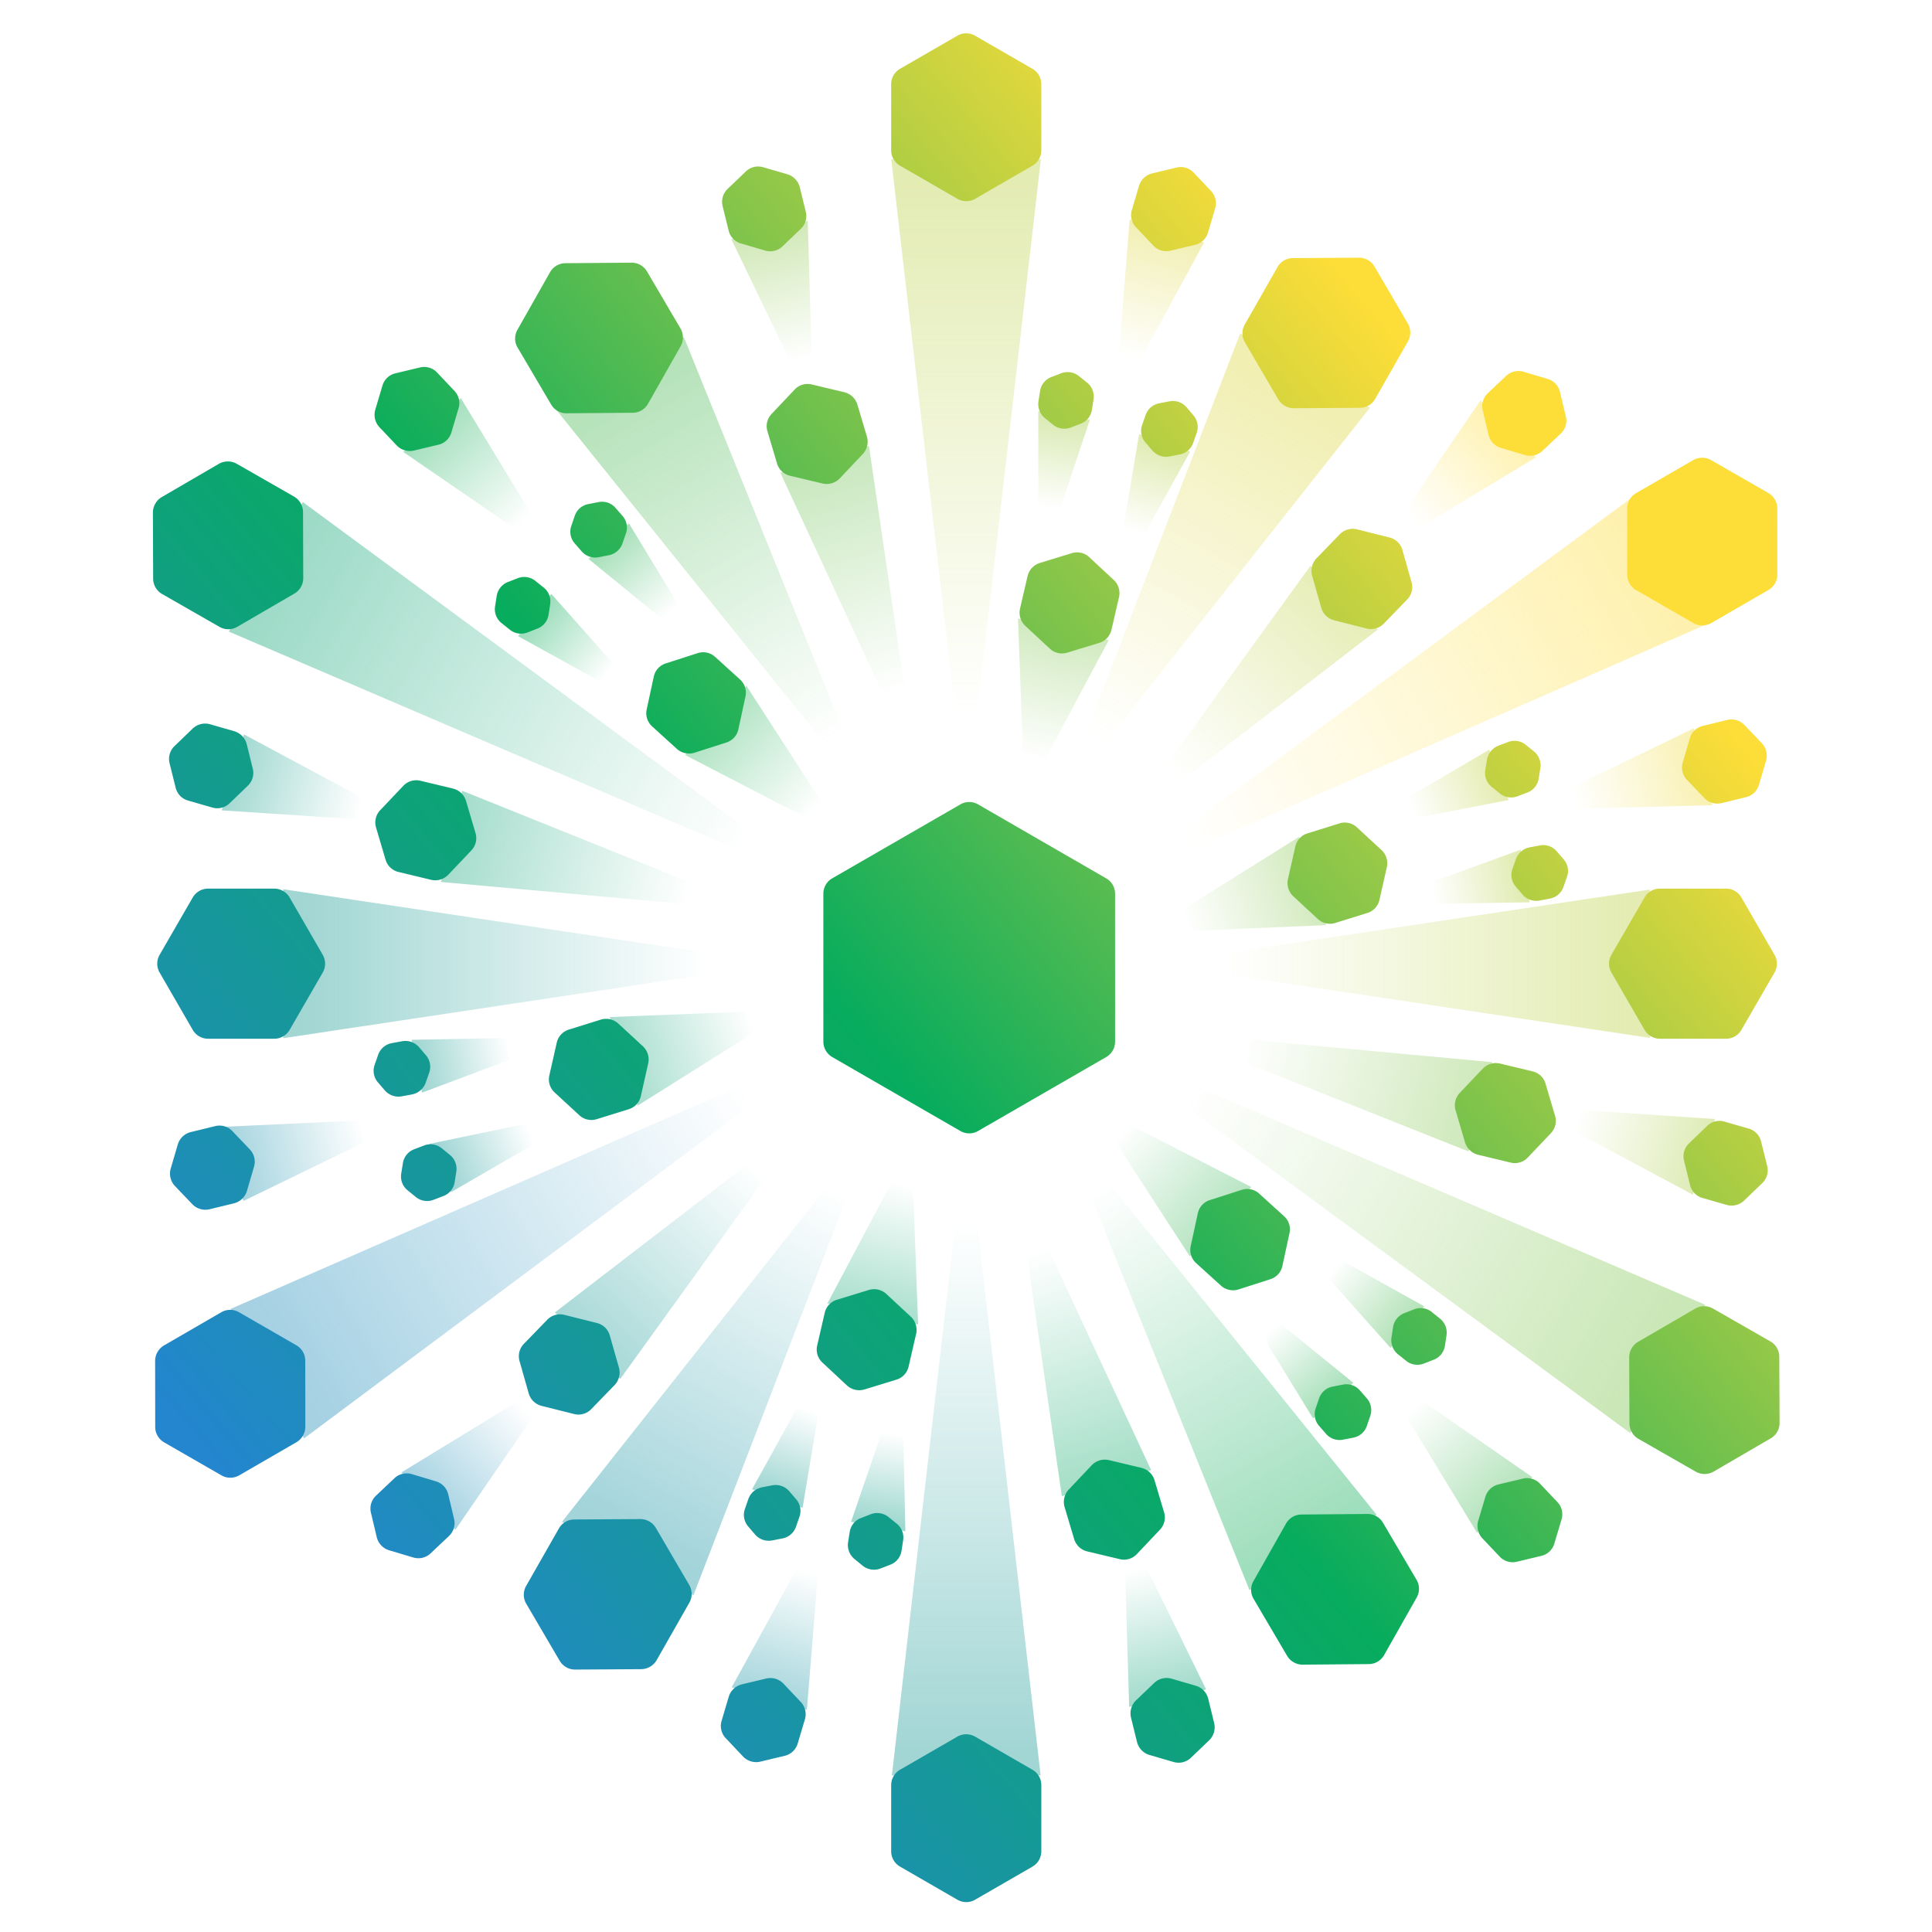 <svg xmlns="http://www.w3.org/2000/svg" fill="none" viewBox="0 0 48 48"><path fill="url(#a)" fill-opacity="0.4" d="M22.143 3.958h3.717l-1.585 13.759h-.538z"/><path fill="url(#b)" fill-opacity="0.4" d="m19.388 11.745 2.2-.668.895 6.077-.516.154z"/><path fill="url(#c)" fill-opacity="0.4" d="m28.065 5.456 1.853.563-1.604 2.952-.515-.154z"/><path fill="url(#d)" fill-opacity="0.4" d="m20.047 42.482-1.868-.561 1.625-2.961.516.153z"/><path fill="url(#e)" fill-opacity="0.4" d="m18.171 5.944 1.897-.455.098 3.384-.523.128z"/><path fill="url(#f)" fill-opacity="0.4" d="m29.966 41.975-1.912.432-.101-3.35.523-.128z"/><path fill="url(#g)" fill-opacity="0.4" d="m5.51 20.133.552-1.887 2.967 1.591-.149.518z"/><path fill="url(#h)" fill-opacity="0.4" d="m42.608 27.801-.546 1.882-2.973-1.59.15-.518z"/><path fill="url(#i)" fill-opacity="0.4" d="m11.315 38.005-1.342-1.423 2.894-1.769.37.391z"/><path fill="url(#j)" fill-opacity="0.4" d="m36.782 9.95 1.382 1.41-2.912 1.758-.37-.392z"/><path fill="url(#k)" fill-opacity="0.4" d="m42.082 18.095.461 1.91-3.386.088-.127-.523z"/><path fill="url(#l)" fill-opacity="0.4" d="m6.051 29.836-.858-1.824 3.768-.175.128.523z"/><path fill="url(#m)" fill-opacity="0.4" d="m38.07 36.7-1.373 1.383-1.785-2.932.391-.37z"/><path fill="url(#n)" fill-opacity="0.4" d="m10.02 11.23 1.43-1.336 1.756 2.885-.39.37z"/><path fill="url(#o)" fill-opacity="0.4" d="m12.871 15.805.826-1.05 1.567 1.766-.336.42z"/><path fill="url(#p)" fill-opacity="0.4" d="m35.385 32.456-.837 1.033-1.574-1.768.337-.42z"/><path fill="url(#q)" fill-opacity="0.4" d="m14.623 13.888 1.002-.884 1.228 2.018-.406.354z"/><path fill="url(#r)" fill-opacity="0.4" d="m33.623 34.356-.999.885-1.238-2.02.406-.354z"/><path fill="url(#s)" fill-opacity="0.4" d="m22.494 38.044-1.35-.235.767-2.229.531.084z"/><path fill="url(#t)" fill-opacity="0.4" d="m25.796 10.213 1.282.217-.75 2.233-.532-.085z"/><path fill="url(#u)" fill-opacity="0.4" d="M19.94 37.461 18.685 37l1.137-2.057.508.178z"/><path fill="url(#v)" fill-opacity="0.4" d="m28.3 10.787 1.27.432-1.152 2.08-.509-.177z"/><path fill="url(#w)" fill-opacity="0.4" d="m37 18.625.48 1.252-2.326.449-.192-.503z"/><path fill="url(#x)" fill-opacity="0.4" d="m11.201 29.621-.536-1.201 2.42-.503.192.502z"/><path fill="url(#y)" fill-opacity="0.4" d="m37.783 21.11.22 1.307-2.359.038-.1-.53z"/><path fill="url(#z)" fill-opacity="0.4" d="m10.484 27.147-.258-1.313 2.369-.046.1.53z"/><path fill="url(#A)" fill-opacity="0.4" d="m28.6 36.525-2.219.646-.876-6.037.515-.154z"/><path fill="url(#B)" fill-opacity="0.4" d="m32.558 14.057 1.673 1.583-4.886 3.763-.386-.375z"/><path fill="url(#C)" fill-opacity="0.4" d="m15.41 34.259-1.624-1.652 4.846-3.728.387.375z"/><path fill="url(#D)" fill-opacity="0.4" d="m10.955 21.912.527-2.266 5.703 2.294-.126.523z"/><path fill="url(#E)" fill-opacity="0.4" d="m37.074 26.389-.587 2.22-5.694-2.266.126-.524z"/><path fill="url(#F)" fill-opacity="0.4" d="m17.024 18.759 1.52-1.72 1.87 2.89-.362.4z"/><path fill="url(#G)" fill-opacity="0.4" d="m31.089 29.492-1.528 1.723-1.871-2.882.362-.398z"/><path fill="url(#H)" fill-opacity="0.4" d="m25.292 15.366 2.256.536-1.604 3.003-.525-.12z"/><path fill="url(#I)" fill-opacity="0.4" d="m22.81 32.905-2.253-.521 1.603-3.026.525.12z"/><path fill="url(#J)" fill-opacity="0.4" d="m32.278 20.79.67 2.194-3.429.146-.16-.514z"/><path fill="url(#K)" fill-opacity="0.4" d="m15.841 27.469-.695-2.2 3.439-.137.16.514z"/><path fill="url(#L)" fill-opacity="0.4" d="m30.811 8.286 3.225 1.843-6.578 8.332-.468-.266z"/><path fill="url(#M)" fill-opacity="0.4" d="m17.228 39.634-3.264-1.826 6.63-8.387.468.266z"/><path fill="url(#N)" fill-opacity="0.4" d="m13.819 10.18 3.172-1.803 3.992 9.86-.464.273z"/><path fill="url(#O)" fill-opacity="0.4" d="m34.2 37.632-3.157 1.874-3.973-9.86.464-.272z"/><path fill="url(#P)" fill-opacity="0.4" d="M7.037 25.793v-3.7l10.53 1.58v.538z"/><path fill="url(#Q)" fill-opacity="0.4" d="M40.995 22.1v3.687l-10.508-1.576v-.538z"/><path fill="url(#R)" fill-opacity="0.4" d="M25.854 44.11h-3.695l1.578-13.743h.538z"/><path fill="url(#S)" fill-opacity="0.4" d="m5.684 15.691 1.84-3.217 11.125 8.193-.267.467z"/><path fill="url(#T)" fill-opacity="0.4" d="M42.367 32.417 40.5 35.603l-11.139-8.185.268-.467z"/><path fill="url(#U)" fill-opacity="0.4" d="M7.553 35.737 5.73 32.52l12.668-5.54.27.465z"/><path fill="url(#V)" fill-opacity="0.4" d="m40.508 12.388 1.858 3.137-12.751 5.58-.27-.465z"/><path fill="url(#W)" d="M23.784.888a.44.44 0 0 1 .444 0l1.42.82a.44.44 0 0 1 .223.385v1.64a.44.44 0 0 1-.222.385l-1.42.82a.44.44 0 0 1-.445 0l-1.42-.82a.44.44 0 0 1-.223-.385v-1.64c0-.16.085-.306.223-.385z"/><path fill="url(#X)" d="M19.742 9.679a.44.44 0 0 1 .426-.127l.81.193a.45.45 0 0 1 .323.305l.238.798a.45.45 0 0 1-.104.433l-.572.605a.45.45 0 0 1-.425.127l-.81-.193a.44.44 0 0 1-.323-.306l-.238-.798a.44.44 0 0 1 .103-.432z"/><path fill="url(#Y)" d="M30.19 5.177a.45.45 0 0 0-.103-.433l-.43-.454a.44.44 0 0 0-.427-.127l-.608.146a.45.45 0 0 0-.323.306l-.178.6a.44.44 0 0 0 .103.432l.43.455c.11.115.272.163.427.126l.609-.145a.44.44 0 0 0 .322-.306z"/><path fill="url(#Z)" d="M18.888 43.768a.45.45 0 0 1-.426-.127l-.43-.455a.44.44 0 0 1-.104-.432l.178-.6a.45.45 0 0 1 .323-.306l.609-.146a.45.45 0 0 1 .426.127l.43.455c.11.115.149.28.104.432l-.179.6a.44.44 0 0 1-.322.306z"/><path fill="url(#aa)" d="M19.87 4.65a.45.45 0 0 0-.307-.32l-.602-.175a.44.44 0 0 0-.431.105l-.453.434a.44.44 0 0 0-.124.426l.15.609a.44.44 0 0 0 .307.32l.6.176a.44.44 0 0 0 .432-.106l.453-.433a.44.44 0 0 0 .124-.427z"/><path fill="url(#ab)" d="M29.589 43.67a.44.44 0 0 1-.432.106l-.601-.175a.45.45 0 0 1-.307-.32l-.15-.609a.45.45 0 0 1 .125-.427l.452-.433c.115-.11.28-.15.432-.105l.601.175c.153.044.27.166.308.32l.149.609a.45.45 0 0 1-.125.426z"/><path fill="url(#ac)" d="M5.219 17.994a.45.45 0 0 0-.432.107l-.45.434a.44.44 0 0 0-.124.427l.151.608a.44.44 0 0 0 .309.32l.601.173a.44.44 0 0 0 .432-.107l.45-.434a.44.44 0 0 0 .124-.427l-.151-.608a.45.45 0 0 0-.309-.32z"/><path fill="url(#ad)" d="M43.905 28.968a.44.44 0 0 1-.123.427l-.451.434a.45.45 0 0 1-.431.107l-.602-.173a.44.44 0 0 1-.309-.32l-.15-.608a.44.44 0 0 1 .123-.427l.45-.434a.44.44 0 0 1 .432-.108l.602.174c.152.044.27.166.308.32z"/><path fill="url(#ae)" d="M9.343 37.158a.44.44 0 0 0-.127.426l.145.61a.45.45 0 0 0 .306.322l.6.179a.44.44 0 0 0 .432-.103l.455-.43a.44.44 0 0 0 .127-.426l-.145-.61a.44.44 0 0 0-.305-.322l-.6-.18a.44.44 0 0 0-.433.104z"/><path fill="url(#af)" d="M38.452 9.415a.44.44 0 0 1 .305.323l.146.61a.44.44 0 0 1-.127.425l-.456.43a.45.45 0 0 1-.432.103l-.6-.179a.44.44 0 0 1-.305-.323l-.145-.609a.44.44 0 0 1 .127-.426l.454-.43a.45.45 0 0 1 .433-.103z"/><path fill="url(#ag)" d="M43.38 19.805a.44.44 0 0 0 .321-.308l.176-.6a.45.45 0 0 0-.105-.432l-.432-.453a.45.45 0 0 0-.427-.125l-.608.148a.44.44 0 0 0-.322.307l-.176.6a.44.44 0 0 0 .105.433l.433.453c.11.114.272.162.426.125z"/><path fill="url(#ah)" d="M4.346 29.466a.45.45 0 0 1-.105-.432l.176-.6a.45.45 0 0 1 .322-.308l.608-.148a.44.44 0 0 1 .427.125l.432.453c.11.115.15.28.105.432l-.176.6a.45.45 0 0 1-.321.308l-.609.148a.45.45 0 0 1-.426-.125z"/><path fill="url(#ai)" d="M37.26 38.674c.108.115.27.164.425.127l.61-.146a.44.44 0 0 0 .322-.305l.179-.6a.44.44 0 0 0-.104-.433l-.43-.454a.44.44 0 0 0-.426-.127l-.61.145a.45.45 0 0 0-.322.306l-.179.6a.45.45 0 0 0 .104.432z"/><path fill="url(#aj)" d="M9.502 9.58a.44.44 0 0 1 .322-.305l.61-.146a.44.44 0 0 1 .426.127l.43.455a.44.44 0 0 1 .103.432l-.178.6a.44.44 0 0 1-.323.306l-.61.145a.45.45 0 0 1-.425-.126l-.43-.455a.45.45 0 0 1-.104-.432z"/><path fill="url(#ak)" d="M13.302 14.433a.44.44 0 0 0-.439-.068l-.245.095a.45.45 0 0 0-.278.347l-.04.26a.44.44 0 0 0 .162.414l.205.164c.123.1.29.125.439.068l.245-.096a.44.44 0 0 0 .278-.346l.04-.26a.44.44 0 0 0-.162-.414z"/><path fill="url(#al)" d="M35.899 33.435a.44.44 0 0 1-.279.347l-.244.095a.44.44 0 0 1-.44-.067l-.205-.164a.45.45 0 0 1-.16-.415l.039-.26a.45.45 0 0 1 .278-.346l.245-.095a.44.44 0 0 1 .44.067l.204.164c.124.1.185.258.161.415z"/><path fill="url(#am)" d="M15.293 12.619a.44.44 0 0 0-.42-.145l-.258.05a.44.44 0 0 0-.335.292l-.086.249a.44.44 0 0 0 .085.436l.173.198c.104.12.264.175.42.145l.258-.05a.45.45 0 0 0 .335-.293l.086-.248a.44.44 0 0 0-.085-.436z"/><path fill="url(#an)" d="M33.959 35.427a.44.44 0 0 1-.335.291l-.258.05a.44.44 0 0 1-.42-.144l-.173-.198a.44.44 0 0 1-.085-.436l.085-.248a.44.44 0 0 1 .336-.292l.257-.05a.44.44 0 0 1 .42.144l.173.198c.104.12.137.286.085.436z"/><path fill="url(#ao)" d="M21.07 38.32a.45.45 0 0 0 .16.414l.203.166c.124.1.291.126.44.07l.245-.095a.44.44 0 0 0 .28-.345l.04-.26a.44.44 0 0 0-.159-.415l-.204-.165a.45.45 0 0 0-.44-.07l-.244.095a.44.44 0 0 0-.28.345z"/><path fill="url(#ap)" d="M26.367 9.273a.45.45 0 0 1 .438.07l.205.165c.123.1.184.258.159.415l-.041.26a.44.44 0 0 1-.28.345l-.245.094a.45.45 0 0 1-.44-.07l-.203-.165a.45.45 0 0 1-.16-.415l.041-.26a.44.44 0 0 1 .28-.345z"/><path fill="url(#aq)" d="M18.507 37.49a.44.44 0 0 0 .083.436l.171.2c.104.12.264.175.42.146l.258-.05a.44.44 0 0 0 .337-.29l.086-.248a.44.44 0 0 0-.083-.436l-.171-.2a.45.45 0 0 0-.42-.146l-.258.05a.45.45 0 0 0-.337.29z"/><path fill="url(#ar)" d="M29.058 9.97a.45.45 0 0 1 .42.147l.17.2c.105.12.136.286.084.436l-.087.248a.44.44 0 0 1-.336.29l-.258.05a.45.45 0 0 1-.42-.147l-.172-.2a.44.44 0 0 1-.083-.436l.087-.248c.052-.15.18-.26.336-.29z"/><path fill="url(#as)" d="M37.948 19.69a.44.44 0 0 0 .28-.345l.042-.26a.45.45 0 0 0-.158-.415l-.204-.165a.44.44 0 0 0-.439-.07l-.245.093a.45.45 0 0 0-.28.345l-.042.26a.44.44 0 0 0 .158.415l.204.165c.123.1.29.127.439.07z"/><path fill="url(#at)" d="M10.127 29.573a.44.44 0 0 1-.158-.416l.041-.26a.44.44 0 0 1 .28-.344l.246-.094a.44.44 0 0 1 .439.07l.204.166c.123.1.183.259.158.416l-.041.259a.44.44 0 0 1-.28.345l-.246.094a.44.44 0 0 1-.439-.07z"/><path fill="url(#au)" d="M38.507 22.325a.44.44 0 0 0 .337-.29l.087-.247a.44.44 0 0 0-.082-.437l-.172-.2a.44.44 0 0 0-.419-.147l-.258.049a.45.45 0 0 0-.337.29l-.087.247a.44.44 0 0 0 .082.437l.171.2c.103.12.263.176.42.147z"/><path fill="url(#av)" d="M9.39 26.892a.44.44 0 0 1-.082-.437l.087-.248a.44.44 0 0 1 .337-.29l.259-.048a.45.45 0 0 1 .419.147l.171.2a.44.44 0 0 1 .082.436l-.087.248a.45.45 0 0 1-.337.29l-.258.048a.45.45 0 0 1-.42-.147z"/><path fill="url(#aw)" d="M26.687 38.238a.45.45 0 0 0 .323.306l.81.193a.44.44 0 0 0 .426-.127l.572-.605a.44.44 0 0 0 .103-.433l-.238-.798a.45.45 0 0 0-.323-.305l-.81-.193a.45.45 0 0 0-.426.127l-.572.605a.45.45 0 0 0-.103.432z"/><path fill="url(#ax)" d="M34.522 13.354a.44.44 0 0 1 .32.31l.227.8a.44.44 0 0 1-.108.43l-.58.599a.44.44 0 0 1-.427.122l-.807-.203a.45.45 0 0 1-.32-.31l-.228-.8a.45.45 0 0 1 .109-.431l.579-.598a.45.45 0 0 1 .428-.122z"/><path fill="url(#ay)" d="M13.016 33.387a.44.44 0 0 0-.108.431l.228.801c.044.153.165.27.32.31l.807.202a.44.44 0 0 0 .427-.122l.58-.598a.45.45 0 0 0 .108-.43l-.228-.801a.44.44 0 0 0-.32-.31l-.807-.202a.44.44 0 0 0-.427.121z"/><path fill="url(#az)" d="M9.343 20.56a.44.44 0 0 1 .104-.432l.573-.604a.44.44 0 0 1 .426-.126l.81.194a.45.45 0 0 1 .322.306l.236.799a.44.44 0 0 1-.104.432l-.573.604a.45.45 0 0 1-.426.126l-.81-.195a.44.44 0 0 1-.322-.306z"/><path fill="url(#aA)" d="M37.531 28.884a.44.44 0 0 0 .427-.126l.573-.604a.44.44 0 0 0 .104-.432l-.236-.798a.44.44 0 0 0-.323-.306l-.81-.195a.45.45 0 0 0-.425.126l-.574.604a.45.45 0 0 0-.104.432l.236.799a.45.45 0 0 0 .323.306z"/><path fill="url(#aB)" d="M16.243 16.811a.44.44 0 0 1 .298-.329l.793-.255a.44.44 0 0 1 .434.094l.617.56c.118.106.17.267.136.423l-.176.814a.44.44 0 0 1-.298.329l-.793.254a.45.45 0 0 1-.435-.093l-.616-.56a.44.44 0 0 1-.136-.423z"/><path fill="url(#aC)" d="M30.335 31.942a.45.45 0 0 0 .435.094l.793-.255a.44.44 0 0 0 .298-.33l.176-.813a.44.44 0 0 0-.136-.423l-.617-.56a.44.44 0 0 0-.434-.093l-.793.254a.44.44 0 0 0-.298.33l-.176.813a.44.44 0 0 0 .136.424z"/><path fill="url(#aD)" d="M26.629 13.743a.44.44 0 0 1 .433.1l.61.567c.115.108.165.27.13.425l-.188.811a.44.44 0 0 1-.303.326l-.796.243a.44.44 0 0 1-.433-.1l-.61-.567a.45.45 0 0 1-.13-.425l.188-.811a.45.45 0 0 1 .303-.325z"/><path fill="url(#aE)" d="M20.303 33.428a.44.44 0 0 0 .13.425l.609.568a.45.45 0 0 0 .433.1l.796-.244a.44.44 0 0 0 .303-.325l.187-.812a.45.45 0 0 0-.13-.425l-.61-.567a.45.45 0 0 0-.432-.1l-.796.244a.44.44 0 0 0-.303.325z"/><path fill="url(#aF)" d="M34.324 21.12c.116.107.166.27.132.424l-.184.812a.44.44 0 0 1-.301.327l-.795.247a.44.44 0 0 1-.434-.097l-.611-.565a.45.45 0 0 1-.133-.424l.184-.812a.44.44 0 0 1 .301-.327l.795-.248a.44.44 0 0 1 .434.098z"/><path fill="url(#aG)" d="M14.133 25.58a.44.44 0 0 0-.301.326l-.184.813a.44.44 0 0 0 .133.424l.611.564a.44.44 0 0 0 .434.098l.795-.247a.44.44 0 0 0 .301-.327l.183-.812a.45.45 0 0 0-.132-.424l-.612-.565a.45.45 0 0 0-.433-.098z"/><path fill="url(#aH)" d="M33.763 6.402c.159 0 .306.083.386.22l.828 1.416c.08.137.081.306.003.444l-.812 1.425a.44.44 0 0 1-.384.225l-1.64.01a.45.45 0 0 1-.386-.22l-.828-1.416a.44.44 0 0 1-.003-.445l.812-1.425a.44.44 0 0 1 .384-.224z"/><path fill="url(#aI)" d="M13.073 39.4a.44.44 0 0 0 .002.445l.829 1.415c.08.137.227.221.386.22l1.64-.01a.45.45 0 0 0 .384-.224l.811-1.425a.44.44 0 0 0-.002-.444l-.828-1.416a.45.45 0 0 0-.387-.22l-1.64.01a.44.44 0 0 0-.383.224z"/><path fill="url(#aJ)" d="M13.665 6.764a.44.44 0 0 1 .383-.225l1.64-.013a.44.44 0 0 1 .387.219l.831 1.414c.08.136.082.306.004.444l-.809 1.427a.44.44 0 0 1-.383.225l-1.64.013a.44.44 0 0 1-.386-.219l-.832-1.413a.44.44 0 0 1-.003-.445z"/><path fill="url(#aK)" d="M31.978 41.139c.08.136.228.22.387.219l1.64-.014a.44.44 0 0 0 .383-.225l.808-1.427a.44.44 0 0 0-.003-.444l-.832-1.414a.44.44 0 0 0-.386-.22l-1.64.014a.44.44 0 0 0-.384.225l-.808 1.427a.44.44 0 0 0 .003.445z"/><path fill="url(#aL)" d="M3.967 24.165a.44.44 0 0 1 0-.445l.82-1.42a.44.44 0 0 1 .385-.222h1.64c.16 0 .306.084.385.222l.82 1.42c.08.138.08.307 0 .445l-.82 1.42a.44.44 0 0 1-.384.222h-1.64a.44.44 0 0 1-.386-.222z"/><path fill="url(#aM)" d="M42.88 25.807a.44.44 0 0 0 .386-.222l.82-1.42a.44.44 0 0 0 0-.445l-.82-1.42a.44.44 0 0 0-.385-.223h-1.64a.44.44 0 0 0-.385.223l-.82 1.42a.44.44 0 0 0 0 .444l.82 1.42c.08.138.226.223.385.223z"/><path fill="url(#aN)" d="M24.228 47.197a.44.44 0 0 1-.444 0l-1.42-.82a.44.44 0 0 1-.223-.385v-1.64c0-.16.085-.306.223-.385l1.42-.82a.44.44 0 0 1 .444 0l1.42.82a.44.44 0 0 1 .223.385v1.64a.44.44 0 0 1-.222.385z"/><path fill="url(#aO)" d="M5.881 11.522a.45.45 0 0 0-.444.002l-1.417.825a.45.45 0 0 0-.221.386l.006 1.64c0 .159.086.305.224.384l1.423.815a.44.44 0 0 0 .445-.002l1.417-.825a.44.44 0 0 0 .22-.386l-.005-1.64a.45.45 0 0 0-.224-.384z"/><path fill="url(#aP)" d="M44.213 35.35a.44.44 0 0 1-.221.386l-1.417.825a.45.45 0 0 1-.445.002l-1.423-.815a.45.45 0 0 1-.224-.384l-.006-1.64c0-.159.083-.306.22-.386l1.418-.825a.44.44 0 0 1 .444-.002l1.424.815a.44.44 0 0 1 .223.384z"/><path fill="url(#aQ)" d="M4.076 33.426a.45.45 0 0 0-.222.385l.002 1.64c0 .159.085.305.223.385l1.421.818c.138.08.307.079.444 0l1.42-.822a.45.45 0 0 0 .222-.386l-.002-1.64a.44.44 0 0 0-.223-.384l-1.421-.819a.44.44 0 0 0-.445.001z"/><path fill="url(#aR)" d="M43.933 12.248c.138.08.223.226.223.385l.002 1.64a.44.44 0 0 1-.222.385l-1.42.822a.45.45 0 0 1-.444 0l-1.421-.818a.44.44 0 0 1-.223-.384l-.002-1.64c0-.16.084-.306.222-.386l1.42-.821a.45.45 0 0 1 .444 0z"/><path fill="url(#aS)" d="M27.704 22.206a.44.44 0 0 0-.222-.384l-3.18-1.836a.44.44 0 0 0-.444 0l-3.18 1.835a.44.44 0 0 0-.222.385v3.672c0 .159.085.305.222.385l3.18 1.835a.44.44 0 0 0 .444 0l3.18-1.835a.44.44 0 0 0 .222-.385z"/><defs><linearGradient id="a" x1="24.006" x2="24.006" y1="4.528" y2="17.717" gradientUnits="userSpaceOnUse"><stop stop-color="#BACF41"/><stop offset="1" stop-color="#BACF41" stop-opacity="0"/></linearGradient><linearGradient id="b" x1="20.38" x2="22.225" y1="11.041" y2="17.232" gradientUnits="userSpaceOnUse"><stop stop-color="#69BF4E"/><stop offset="1" stop-color="#69BF4E" stop-opacity="0"/></linearGradient><linearGradient id="c" x1="29.02" x2="28.057" y1="5.651" y2="8.894" gradientUnits="userSpaceOnUse"><stop stop-color="#DDD63C"/><stop offset="1" stop-color="#DDD63C" stop-opacity="0"/></linearGradient><linearGradient id="d" x1="19.098" x2="20.062" y1="42.28" y2="39.037" gradientUnits="userSpaceOnUse"><stop stop-color="#1894A4"/><stop offset="1" stop-color="#1894A4" stop-opacity="0"/></linearGradient><linearGradient id="e" x1="19.1" x2="19.904" y1="5.652" y2="8.938" gradientUnits="userSpaceOnUse"><stop stop-color="#89C549"/><stop offset="1" stop-color="#89C549" stop-opacity="0"/></linearGradient><linearGradient id="f" x1="29.019" x2="28.214" y1="42.279" y2="38.993" gradientUnits="userSpaceOnUse"><stop stop-color="#0DA278"/><stop offset="1" stop-color="#0DA278" stop-opacity="0"/></linearGradient><linearGradient id="g" x1="5.703" x2="8.954" y1="19.161" y2="20.097" gradientUnits="userSpaceOnUse"><stop stop-color="#119D89"/><stop offset="1" stop-color="#119D89" stop-opacity="0"/></linearGradient><linearGradient id="h" x1="42.415" x2="39.164" y1="28.77" y2="27.834" gradientUnits="userSpaceOnUse"><stop stop-color="#ABCC44"/><stop offset="1" stop-color="#ABCC44" stop-opacity="0"/></linearGradient><linearGradient id="i" x1="10.594" x2="13.052" y1="37.333" y2="35.008" gradientUnits="userSpaceOnUse"><stop stop-color="#1D8DB7"/><stop offset="1" stop-color="#1D8DB7" stop-opacity="0"/></linearGradient><linearGradient id="j" x1="37.525" x2="35.067" y1="10.598" y2="12.922" gradientUnits="userSpaceOnUse"><stop stop-color="#FDDD38"/><stop offset="1" stop-color="#FDDD38" stop-opacity="0"/></linearGradient><linearGradient id="k" x1="42.38" x2="39.093" y1="19.032" y2="19.832" gradientUnits="userSpaceOnUse"><stop stop-color="#EFDA3A"/><stop offset="1" stop-color="#EFDA3A" stop-opacity="0"/></linearGradient><linearGradient id="l" x1="5.739" x2="9.026" y1="28.898" y2="28.098" gradientUnits="userSpaceOnUse"><stop stop-color="#1A91AC"/><stop offset="1" stop-color="#1A91AC" stop-opacity="0"/></linearGradient><linearGradient id="m" x1="37.434" x2="35.108" y1="37.423" y2="34.966" gradientUnits="userSpaceOnUse"><stop stop-color="#41B754"/><stop offset="1" stop-color="#41B754" stop-opacity="0"/></linearGradient><linearGradient id="n" x1="10.685" x2="13.011" y1="10.507" y2="12.963" gradientUnits="userSpaceOnUse"><stop stop-color="#19AF59"/><stop offset="1" stop-color="#19AF59" stop-opacity="0"/></linearGradient><linearGradient id="o" x1="13.354" x2="15.095" y1="15.336" y2="16.732" gradientUnits="userSpaceOnUse"><stop stop-color="#0EAD5B"/><stop offset="1" stop-color="#0EAD5B" stop-opacity="0"/></linearGradient><linearGradient id="p" x1="34.884" x2="33.143" y1="32.907" y2="31.511" gradientUnits="userSpaceOnUse"><stop stop-color="#48B953"/><stop offset="1" stop-color="#48B953" stop-opacity="0"/></linearGradient><linearGradient id="q" x1="15.184" x2="16.649" y1="13.516" y2="15.199" gradientUnits="userSpaceOnUse"><stop stop-color="#2AB357"/><stop offset="1" stop-color="#2AB357" stop-opacity="0"/></linearGradient><linearGradient id="r" x1="33.054" x2="31.589" y1="34.727" y2="33.044" gradientUnits="userSpaceOnUse"><stop stop-color="#2AB356"/><stop offset="1" stop-color="#2AB356" stop-opacity="0"/></linearGradient><linearGradient id="s" x1="21.828" x2="22.177" y1="37.826" y2="35.622" gradientUnits="userSpaceOnUse"><stop stop-color="#109D88"/><stop offset="1" stop-color="#109D88" stop-opacity="0"/></linearGradient><linearGradient id="t" x1="26.41" x2="26.061" y1="10.417" y2="12.621" gradientUnits="userSpaceOnUse"><stop stop-color="#A3CB44"/><stop offset="1" stop-color="#A3CB44" stop-opacity="0"/></linearGradient><linearGradient id="u" x1="19.34" x2="20.075" y1="37.139" y2="35.032" gradientUnits="userSpaceOnUse"><stop stop-color="#139A90"/><stop offset="1" stop-color="#139A90" stop-opacity="0"/></linearGradient><linearGradient id="v" x1="28.898" x2="28.163" y1="11.104" y2="13.211" gradientUnits="userSpaceOnUse"><stop stop-color="#B3CE42"/><stop offset="1" stop-color="#B3CE42" stop-opacity="0"/></linearGradient><linearGradient id="w" x1="37.143" x2="35.058" y1="19.279" y2="20.075" gradientUnits="userSpaceOnUse"><stop stop-color="#C0D141"/><stop offset="1" stop-color="#C0D141" stop-opacity="0"/></linearGradient><linearGradient id="x" x1="11.096" x2="13.181" y1="28.965" y2="28.169" gradientUnits="userSpaceOnUse"><stop stop-color="#159897"/><stop offset="1" stop-color="#159897" stop-opacity="0"/></linearGradient><linearGradient id="y" x1="37.787" x2="35.594" y1="21.777" y2="22.19" gradientUnits="userSpaceOnUse"><stop stop-color="#B4CE41"/><stop offset="1" stop-color="#B4CE41" stop-opacity="0"/></linearGradient><linearGradient id="z" x1="10.451" x2="12.644" y1="26.465" y2="26.053" gradientUnits="userSpaceOnUse"><stop stop-color="#139A90"/><stop offset="1" stop-color="#139A90" stop-opacity="0"/></linearGradient><linearGradient id="A" x1="27.608" x2="25.763" y1="37.248" y2="31.058" gradientUnits="userSpaceOnUse"><stop stop-color="#0AA769"/><stop offset="1" stop-color="#0AA769" stop-opacity="0"/></linearGradient><linearGradient id="B" x1="33.647" x2="29.152" y1="14.576" y2="19.215" gradientUnits="userSpaceOnUse"><stop stop-color="#BFD041"/><stop offset="1" stop-color="#BFD041" stop-opacity="0"/></linearGradient><linearGradient id="C" x1="14.33" x2="18.826" y1="33.706" y2="29.067" gradientUnits="userSpaceOnUse"><stop stop-color="#159896"/><stop stop-color="#159896"/><stop offset="1" stop-color="#159896" stop-opacity="0"/></linearGradient><linearGradient id="D" x1="10.84" x2="17.121" y1="20.69" y2="22.2" gradientUnits="userSpaceOnUse"><stop stop-color="#0DA376"/><stop offset="1" stop-color="#0DA376" stop-opacity="0"/></linearGradient><linearGradient id="E" x1="37.137" x2="30.856" y1="27.591" y2="26.081" gradientUnits="userSpaceOnUse"><stop stop-color="#7EC349"/><stop offset="1" stop-color="#7EC349" stop-opacity="0"/></linearGradient><linearGradient id="F" x1="17.493" x2="20.233" y1="17.645" y2="20.129" gradientUnits="userSpaceOnUse"><stop stop-color="#23B158"/><stop offset="1" stop-color="#23B158" stop-opacity="0"/></linearGradient><linearGradient id="G" x1="30.611" x2="27.871" y1="30.618" y2="28.134" gradientUnits="userSpaceOnUse"><stop stop-color="#37B555"/><stop offset="1" stop-color="#37B555" stop-opacity="0"/></linearGradient><linearGradient id="H" x1="26.512" x2="25.681" y1="15.241" y2="18.845" gradientUnits="userSpaceOnUse"><stop stop-color="#7CC34B"/><stop offset="1" stop-color="#7CC34B" stop-opacity="0"/></linearGradient><linearGradient id="I" x1="21.592" x2="22.423" y1="33.022" y2="29.418" gradientUnits="userSpaceOnUse"><stop stop-color="#0CA473"/><stop offset="1" stop-color="#0CA473" stop-opacity="0"/></linearGradient><linearGradient id="J" x1="32.97" x2="29.439" y1="21.773" y2="22.873" gradientUnits="userSpaceOnUse"><stop stop-color="#82C449"/><stop offset="1" stop-color="#82C449" stop-opacity="0"/></linearGradient><linearGradient id="K" x1="15.134" x2="18.665" y1="26.488" y2="25.389" gradientUnits="userSpaceOnUse"><stop stop-color="#0DA377"/><stop offset="1" stop-color="#0DA377" stop-opacity="0"/></linearGradient><linearGradient id="L" x1="32.154" x2="27.224" y1="9.674" y2="18.328" gradientUnits="userSpaceOnUse"><stop stop-color="#DBD63D"/><stop offset="1" stop-color="#DBD63D" stop-opacity="0"/></linearGradient><linearGradient id="M" x1="15.899" x2="20.828" y1="38.208" y2="29.554" gradientUnits="userSpaceOnUse"><stop stop-color="#1894A3"/><stop offset="1" stop-color="#1894A3" stop-opacity="0"/></linearGradient><linearGradient id="N" x1="15.701" x2="20.75" y1="9.789" y2="18.374" gradientUnits="userSpaceOnUse"><stop stop-color="#48B853"/><stop offset="1" stop-color="#48B853" stop-opacity="0"/></linearGradient><linearGradient id="O" x1="32.351" x2="27.302" y1="38.095" y2="29.511" gradientUnits="userSpaceOnUse"><stop stop-color="#12AE5B"/><stop offset="1" stop-color="#12AE5B" stop-opacity="0"/></linearGradient><linearGradient id="P" x1="7.607" x2="17.566" y1="23.943" y2="23.943" gradientUnits="userSpaceOnUse"><stop stop-color="#149992"/><stop offset="1" stop-color="#149992" stop-opacity="0"/></linearGradient><linearGradient id="Q" x1="40.446" x2="30.486" y1="23.942" y2="23.942" gradientUnits="userSpaceOnUse"><stop stop-color="#BBD040"/><stop offset="1" stop-color="#BBD040" stop-opacity="0"/></linearGradient><linearGradient id="R" x1="24.006" x2="24.006" y1="43.557" y2="30.367" gradientUnits="userSpaceOnUse"><stop stop-color="#159895"/><stop offset="1" stop-color="#159895" stop-opacity="0"/></linearGradient><linearGradient id="S" x1="7.068" x2="18.516" y1="14.35" y2="20.901" gradientUnits="userSpaceOnUse"><stop stop-color="#0CA474"/><stop offset="1" stop-color="#0CA474" stop-opacity="0"/></linearGradient><linearGradient id="T" x1="40.943" x2="29.496" y1="33.735" y2="27.184" gradientUnits="userSpaceOnUse"><stop stop-color="#7BC34A"/><stop offset="1" stop-color="#7BC34A" stop-opacity="0"/></linearGradient><linearGradient id="U" x1="7.117" x2="18.531" y1="33.819" y2="27.211" gradientUnits="userSpaceOnUse"><stop stop-color="#1E8CBA"/><stop offset="1" stop-color="#1E8CBA" stop-opacity="0"/></linearGradient><linearGradient id="V" x1="40.894" x2="29.48" y1="14.264" y2="20.873" gradientUnits="userSpaceOnUse"><stop stop-color="#FDDD38"/><stop offset="1" stop-color="#FDDD38" stop-opacity="0"/></linearGradient><linearGradient id="W" x1="34.054" x2="3.217" y1="7.675" y2="33.825" gradientUnits="userSpaceOnUse"><stop stop-color="#FDDD38"/><stop offset="0.525" stop-color="#07AC5D"/><stop offset="1" stop-color="#2386CE"/></linearGradient><linearGradient id="X" x1="34.054" x2="3.217" y1="7.675" y2="33.825" gradientUnits="userSpaceOnUse"><stop stop-color="#FDDD38"/><stop offset="0.525" stop-color="#07AC5D"/><stop offset="1" stop-color="#2386CE"/></linearGradient><linearGradient id="Y" x1="34.054" x2="3.217" y1="7.675" y2="33.825" gradientUnits="userSpaceOnUse"><stop stop-color="#FDDD38"/><stop offset="0.525" stop-color="#07AC5D"/><stop offset="1" stop-color="#2386CE"/></linearGradient><linearGradient id="Z" x1="34.054" x2="3.217" y1="7.675" y2="33.825" gradientUnits="userSpaceOnUse"><stop stop-color="#FDDD38"/><stop offset="0.525" stop-color="#07AC5D"/><stop offset="1" stop-color="#2386CE"/></linearGradient><linearGradient id="aa" x1="34.054" x2="3.217" y1="7.675" y2="33.825" gradientUnits="userSpaceOnUse"><stop stop-color="#FDDD38"/><stop offset="0.525" stop-color="#07AC5D"/><stop offset="1" stop-color="#2386CE"/></linearGradient><linearGradient id="ab" x1="34.054" x2="3.217" y1="7.675" y2="33.825" gradientUnits="userSpaceOnUse"><stop stop-color="#FDDD38"/><stop offset="0.525" stop-color="#07AC5D"/><stop offset="1" stop-color="#2386CE"/></linearGradient><linearGradient id="ac" x1="34.054" x2="3.217" y1="7.675" y2="33.825" gradientUnits="userSpaceOnUse"><stop stop-color="#FDDD38"/><stop offset="0.525" stop-color="#07AC5D"/><stop offset="1" stop-color="#2386CE"/></linearGradient><linearGradient id="ad" x1="34.054" x2="3.217" y1="7.675" y2="33.825" gradientUnits="userSpaceOnUse"><stop stop-color="#FDDD38"/><stop offset="0.525" stop-color="#07AC5D"/><stop offset="1" stop-color="#2386CE"/></linearGradient><linearGradient id="ae" x1="34.054" x2="3.217" y1="7.675" y2="33.825" gradientUnits="userSpaceOnUse"><stop stop-color="#FDDD38"/><stop offset="0.525" stop-color="#07AC5D"/><stop offset="1" stop-color="#2386CE"/></linearGradient><linearGradient id="af" x1="34.054" x2="3.217" y1="7.675" y2="33.825" gradientUnits="userSpaceOnUse"><stop stop-color="#FDDD38"/><stop offset="0.525" stop-color="#07AC5D"/><stop offset="1" stop-color="#2386CE"/></linearGradient><linearGradient id="ag" x1="34.054" x2="3.217" y1="7.675" y2="33.825" gradientUnits="userSpaceOnUse"><stop stop-color="#FDDD38"/><stop offset="0.525" stop-color="#07AC5D"/><stop offset="1" stop-color="#2386CE"/></linearGradient><linearGradient id="ah" x1="34.054" x2="3.217" y1="7.675" y2="33.825" gradientUnits="userSpaceOnUse"><stop stop-color="#FDDD38"/><stop offset="0.525" stop-color="#07AC5D"/><stop offset="1" stop-color="#2386CE"/></linearGradient><linearGradient id="ai" x1="34.054" x2="3.217" y1="7.675" y2="33.825" gradientUnits="userSpaceOnUse"><stop stop-color="#FDDD38"/><stop offset="0.525" stop-color="#07AC5D"/><stop offset="1" stop-color="#2386CE"/></linearGradient><linearGradient id="aj" x1="34.054" x2="3.217" y1="7.675" y2="33.825" gradientUnits="userSpaceOnUse"><stop stop-color="#FDDD38"/><stop offset="0.525" stop-color="#07AC5D"/><stop offset="1" stop-color="#2386CE"/></linearGradient><linearGradient id="ak" x1="34.054" x2="3.217" y1="7.675" y2="33.825" gradientUnits="userSpaceOnUse"><stop stop-color="#FDDD38"/><stop offset="0.525" stop-color="#07AC5D"/><stop offset="1" stop-color="#2386CE"/></linearGradient><linearGradient id="al" x1="34.054" x2="3.217" y1="7.675" y2="33.825" gradientUnits="userSpaceOnUse"><stop stop-color="#FDDD38"/><stop offset="0.525" stop-color="#07AC5D"/><stop offset="1" stop-color="#2386CE"/></linearGradient><linearGradient id="am" x1="34.054" x2="3.217" y1="7.675" y2="33.825" gradientUnits="userSpaceOnUse"><stop stop-color="#FDDD38"/><stop offset="0.525" stop-color="#07AC5D"/><stop offset="1" stop-color="#2386CE"/></linearGradient><linearGradient id="an" x1="34.054" x2="3.217" y1="7.675" y2="33.825" gradientUnits="userSpaceOnUse"><stop stop-color="#FDDD38"/><stop offset="0.525" stop-color="#07AC5D"/><stop offset="1" stop-color="#2386CE"/></linearGradient><linearGradient id="ao" x1="34.054" x2="3.217" y1="7.675" y2="33.825" gradientUnits="userSpaceOnUse"><stop stop-color="#FDDD38"/><stop offset="0.525" stop-color="#07AC5D"/><stop offset="1" stop-color="#2386CE"/></linearGradient><linearGradient id="ap" x1="34.054" x2="3.217" y1="7.675" y2="33.825" gradientUnits="userSpaceOnUse"><stop stop-color="#FDDD38"/><stop offset="0.525" stop-color="#07AC5D"/><stop offset="1" stop-color="#2386CE"/></linearGradient><linearGradient id="aq" x1="34.054" x2="3.217" y1="7.675" y2="33.825" gradientUnits="userSpaceOnUse"><stop stop-color="#FDDD38"/><stop offset="0.525" stop-color="#07AC5D"/><stop offset="1" stop-color="#2386CE"/></linearGradient><linearGradient id="ar" x1="34.054" x2="3.217" y1="7.675" y2="33.825" gradientUnits="userSpaceOnUse"><stop stop-color="#FDDD38"/><stop offset="0.525" stop-color="#07AC5D"/><stop offset="1" stop-color="#2386CE"/></linearGradient><linearGradient id="as" x1="34.054" x2="3.217" y1="7.675" y2="33.825" gradientUnits="userSpaceOnUse"><stop stop-color="#FDDD38"/><stop offset="0.525" stop-color="#07AC5D"/><stop offset="1" stop-color="#2386CE"/></linearGradient><linearGradient id="at" x1="34.054" x2="3.217" y1="7.675" y2="33.825" gradientUnits="userSpaceOnUse"><stop stop-color="#FDDD38"/><stop offset="0.525" stop-color="#07AC5D"/><stop offset="1" stop-color="#2386CE"/></linearGradient><linearGradient id="au" x1="34.054" x2="3.217" y1="7.675" y2="33.825" gradientUnits="userSpaceOnUse"><stop stop-color="#FDDD38"/><stop offset="0.525" stop-color="#07AC5D"/><stop offset="1" stop-color="#2386CE"/></linearGradient><linearGradient id="av" x1="34.054" x2="3.217" y1="7.675" y2="33.825" gradientUnits="userSpaceOnUse"><stop stop-color="#FDDD38"/><stop offset="0.525" stop-color="#07AC5D"/><stop offset="1" stop-color="#2386CE"/></linearGradient><linearGradient id="aw" x1="34.054" x2="3.217" y1="7.675" y2="33.825" gradientUnits="userSpaceOnUse"><stop stop-color="#FDDD38"/><stop offset="0.525" stop-color="#07AC5D"/><stop offset="1" stop-color="#2386CE"/></linearGradient><linearGradient id="ax" x1="34.054" x2="3.217" y1="7.675" y2="33.825" gradientUnits="userSpaceOnUse"><stop stop-color="#FDDD38"/><stop offset="0.525" stop-color="#07AC5D"/><stop offset="1" stop-color="#2386CE"/></linearGradient><linearGradient id="ay" x1="34.054" x2="3.217" y1="7.675" y2="33.825" gradientUnits="userSpaceOnUse"><stop stop-color="#FDDD38"/><stop offset="0.525" stop-color="#07AC5D"/><stop offset="1" stop-color="#2386CE"/></linearGradient><linearGradient id="az" x1="34.054" x2="3.217" y1="7.675" y2="33.825" gradientUnits="userSpaceOnUse"><stop stop-color="#FDDD38"/><stop offset="0.525" stop-color="#07AC5D"/><stop offset="1" stop-color="#2386CE"/></linearGradient><linearGradient id="aA" x1="34.054" x2="3.217" y1="7.675" y2="33.825" gradientUnits="userSpaceOnUse"><stop stop-color="#FDDD38"/><stop offset="0.525" stop-color="#07AC5D"/><stop offset="1" stop-color="#2386CE"/></linearGradient><linearGradient id="aB" x1="34.054" x2="3.217" y1="7.675" y2="33.825" gradientUnits="userSpaceOnUse"><stop stop-color="#FDDD38"/><stop offset="0.525" stop-color="#07AC5D"/><stop offset="1" stop-color="#2386CE"/></linearGradient><linearGradient id="aC" x1="34.054" x2="3.217" y1="7.675" y2="33.825" gradientUnits="userSpaceOnUse"><stop stop-color="#FDDD38"/><stop offset="0.525" stop-color="#07AC5D"/><stop offset="1" stop-color="#2386CE"/></linearGradient><linearGradient id="aD" x1="34.054" x2="3.217" y1="7.675" y2="33.825" gradientUnits="userSpaceOnUse"><stop stop-color="#FDDD38"/><stop offset="0.525" stop-color="#07AC5D"/><stop offset="1" stop-color="#2386CE"/></linearGradient><linearGradient id="aE" x1="34.054" x2="3.217" y1="7.675" y2="33.825" gradientUnits="userSpaceOnUse"><stop stop-color="#FDDD38"/><stop offset="0.525" stop-color="#07AC5D"/><stop offset="1" stop-color="#2386CE"/></linearGradient><linearGradient id="aF" x1="34.054" x2="3.217" y1="7.675" y2="33.825" gradientUnits="userSpaceOnUse"><stop stop-color="#FDDD38"/><stop offset="0.525" stop-color="#07AC5D"/><stop offset="1" stop-color="#2386CE"/></linearGradient><linearGradient id="aG" x1="34.054" x2="3.217" y1="7.675" y2="33.825" gradientUnits="userSpaceOnUse"><stop stop-color="#FDDD38"/><stop offset="0.525" stop-color="#07AC5D"/><stop offset="1" stop-color="#2386CE"/></linearGradient><linearGradient id="aH" x1="34.054" x2="3.217" y1="7.675" y2="33.825" gradientUnits="userSpaceOnUse"><stop stop-color="#FDDD38"/><stop offset="0.525" stop-color="#07AC5D"/><stop offset="1" stop-color="#2386CE"/></linearGradient><linearGradient id="aI" x1="34.054" x2="3.217" y1="7.675" y2="33.825" gradientUnits="userSpaceOnUse"><stop stop-color="#FDDD38"/><stop offset="0.525" stop-color="#07AC5D"/><stop offset="1" stop-color="#2386CE"/></linearGradient><linearGradient id="aJ" x1="34.054" x2="3.217" y1="7.675" y2="33.825" gradientUnits="userSpaceOnUse"><stop stop-color="#FDDD38"/><stop offset="0.525" stop-color="#07AC5D"/><stop offset="1" stop-color="#2386CE"/></linearGradient><linearGradient id="aK" x1="34.054" x2="3.217" y1="7.675" y2="33.825" gradientUnits="userSpaceOnUse"><stop stop-color="#FDDD38"/><stop offset="0.525" stop-color="#07AC5D"/><stop offset="1" stop-color="#2386CE"/></linearGradient><linearGradient id="aL" x1="34.054" x2="3.217" y1="7.675" y2="33.825" gradientUnits="userSpaceOnUse"><stop stop-color="#FDDD38"/><stop offset="0.525" stop-color="#07AC5D"/><stop offset="1" stop-color="#2386CE"/></linearGradient><linearGradient id="aM" x1="34.054" x2="3.217" y1="7.675" y2="33.825" gradientUnits="userSpaceOnUse"><stop stop-color="#FDDD38"/><stop offset="0.525" stop-color="#07AC5D"/><stop offset="1" stop-color="#2386CE"/></linearGradient><linearGradient id="aN" x1="34.054" x2="3.217" y1="7.675" y2="33.825" gradientUnits="userSpaceOnUse"><stop stop-color="#FDDD38"/><stop offset="0.525" stop-color="#07AC5D"/><stop offset="1" stop-color="#2386CE"/></linearGradient><linearGradient id="aO" x1="34.054" x2="3.217" y1="7.675" y2="33.825" gradientUnits="userSpaceOnUse"><stop stop-color="#FDDD38"/><stop offset="0.525" stop-color="#07AC5D"/><stop offset="1" stop-color="#2386CE"/></linearGradient><linearGradient id="aP" x1="34.054" x2="3.217" y1="7.675" y2="33.825" gradientUnits="userSpaceOnUse"><stop stop-color="#FDDD38"/><stop offset="0.525" stop-color="#07AC5D"/><stop offset="1" stop-color="#2386CE"/></linearGradient><linearGradient id="aQ" x1="34.054" x2="3.217" y1="7.675" y2="33.825" gradientUnits="userSpaceOnUse"><stop stop-color="#FDDD38"/><stop offset="0.525" stop-color="#07AC5D"/><stop offset="1" stop-color="#2386CE"/></linearGradient><linearGradient id="aR" x1="34.054" x2="3.217" y1="7.675" y2="33.825" gradientUnits="userSpaceOnUse"><stop stop-color="#FDDD38"/><stop offset="0.525" stop-color="#07AC5D"/><stop offset="1" stop-color="#2386CE"/></linearGradient><linearGradient id="aS" x1="34.054" x2="3.217" y1="7.675" y2="33.825" gradientUnits="userSpaceOnUse"><stop stop-color="#FDDD38"/><stop offset="0.525" stop-color="#07AC5D"/><stop offset="1" stop-color="#2386CE"/></linearGradient></defs></svg>